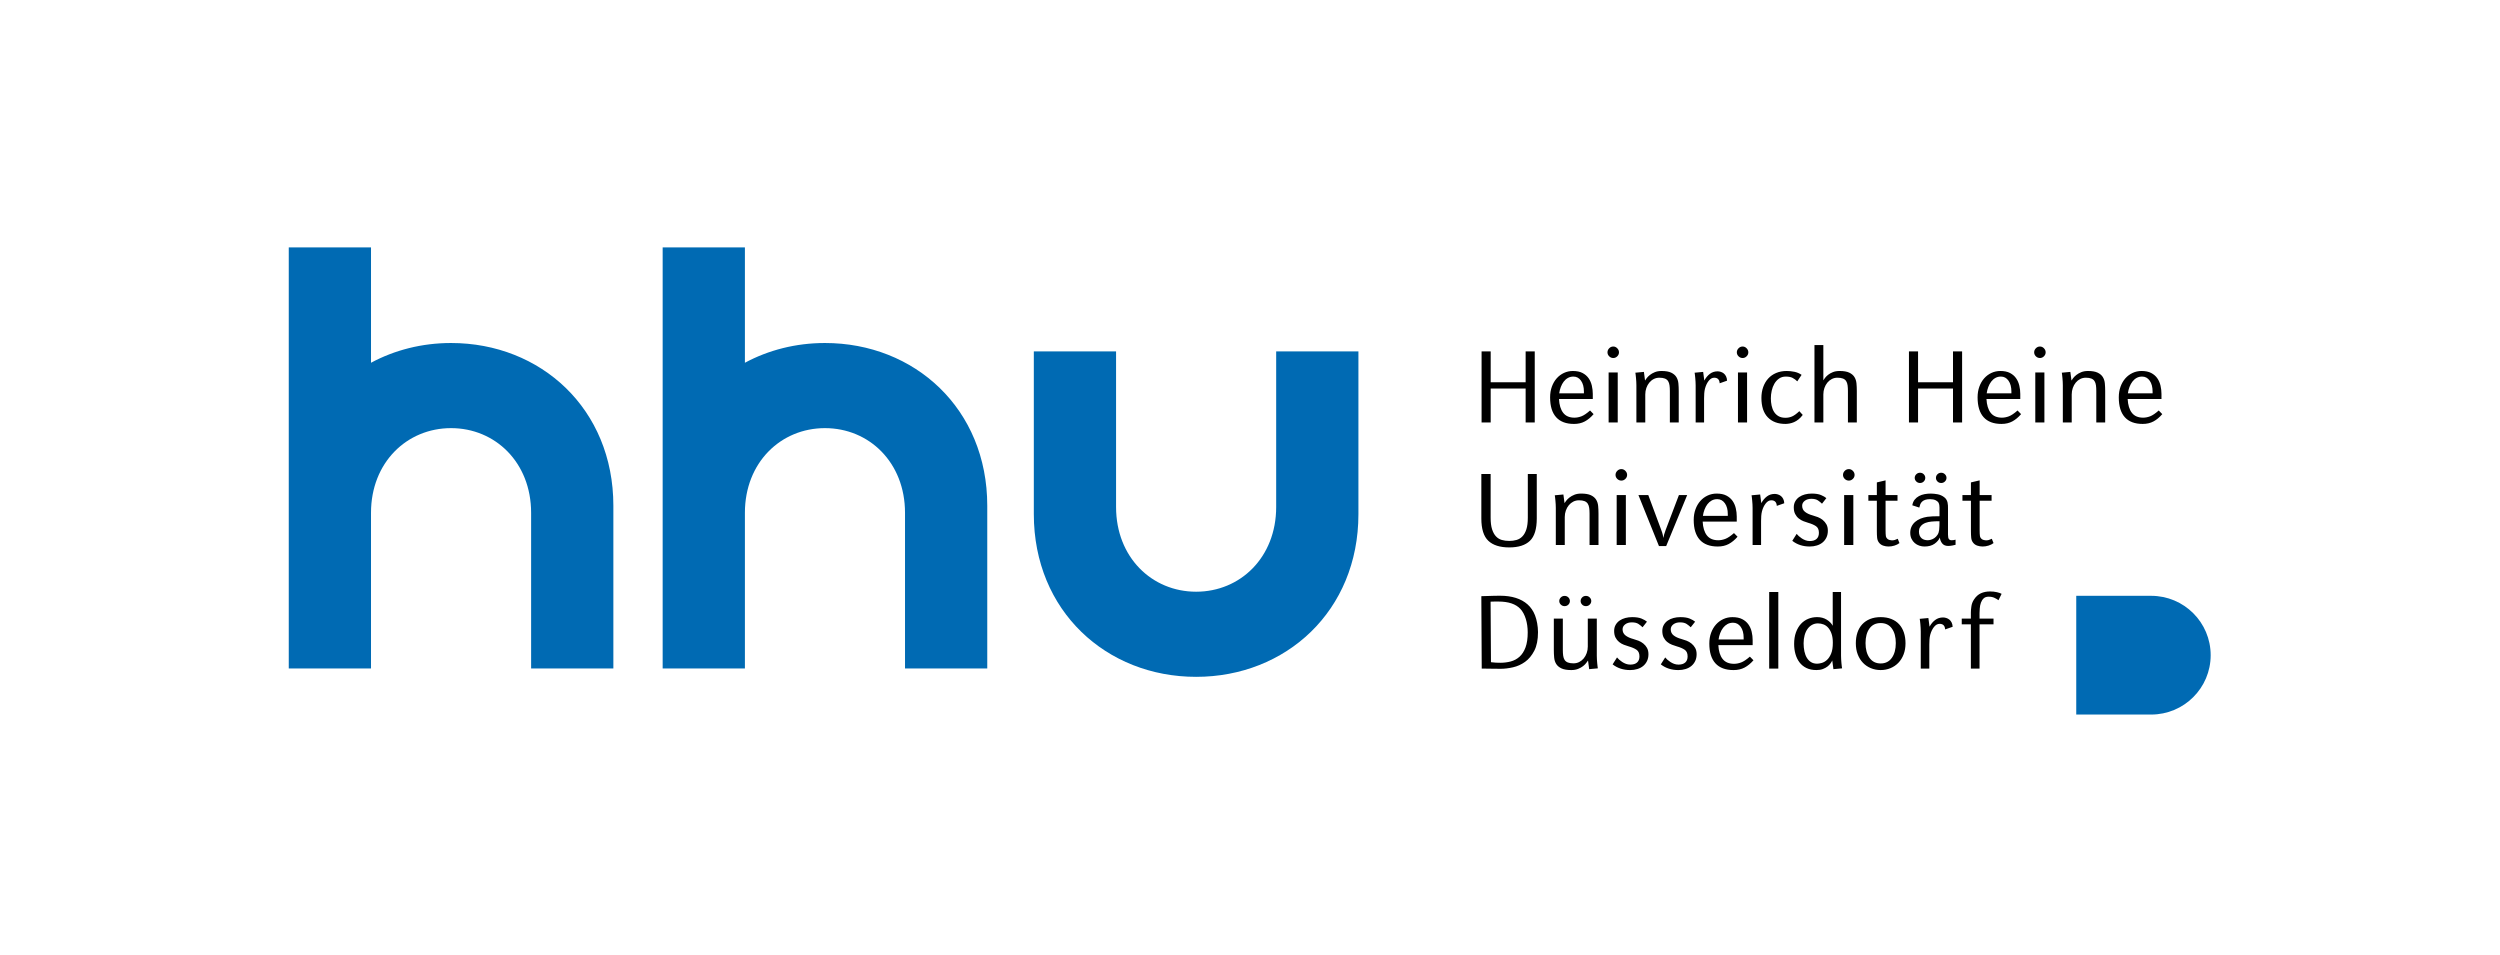 <svg xmlns="http://www.w3.org/2000/svg" width="1159.23" height="442.981" version="1.1" style=""><rect width="100%" height="100%" fill="#333333" stroke="none"/><rect id="backgroundrect" width="100%" height="100%" x="0" y="0" fill="none" stroke="none"/>

 <g style="" class="currentLayer">
  <title>Layer 1</title>
  <rect id="svg_11" height="571" width="1379" y="-100.49" x="-60.615" stroke-width="0" stroke="#000" fill="#ffffff" class="selected" fill-opacity="1"/>
  <g id="svg_1" enable-background="new">
   <g data-name="Ebene 1" id="Layer-1">
    <clipPath id="cp0">
     <path id="svg_2" d="m0,-0l1159.229,0l0,442.981l-1159.229,0l0,-442.981z"/>
    </clipPath>
    <g id="svg_3" clip-path="url(#cp0)">
     <path id="svg_4" fill="#006ab3" d="m629.889,162.942l0,75.451c0,44.976 -33.694,75.451 -75.256,75.451c-41.564,0 -75.259,-30.475 -75.259,-75.451l0,-75.451l38.137,0c0,13.714 0.002,69.366 0.002,72.17c0,23.316 16.62,39.262 37.12,39.262c20.5,0 37.119,-15.946 37.119,-39.262l0,-72.17l38.137,0z"/>
     <path id="svg_5" fill="#006ab3" d="m172.034,309.951l-38.136,0l0,-195.239l38.136,0l0,53.498c10.961,-5.892 23.61,-9.159 37.122,-9.159c41.562,0 75.256,30.476 75.256,75.452l0,75.448l-38.136,0l0,-72.17c0,-23.314 -16.619,-39.259 -37.12,-39.259c-20.5,0 -37.12,15.945 -37.12,39.259l-0.002,72.17z"/>
     <path id="svg_6" fill="#006ab3" d="m345.409,309.951l-38.139,0l0,-195.239l38.137,0l0,53.498c10.96,-5.892 23.61,-9.159 37.122,-9.159c41.562,0 75.256,30.476 75.256,75.452l0,75.448l-38.136,0l0,-72.17c0,-23.314 -16.62,-39.259 -37.12,-39.259c-20.5,0 -37.12,15.945 -37.12,39.259l0,72.17z"/>
     <path id="svg_7" d="m711.773,285.315c-0.805,-2.04 -1.956,-3.729 -3.454,-5.066c-1.501,-1.337 -3.322,-2.341 -5.466,-3.009c-2.143,-0.669 -4.536,-1.004 -7.179,-1.004c-1.108,0 -1.982,0.01 -2.626,0.026c-0.643,0.02 -1.23,0.036 -1.767,0.053c-0.535,0.02 -1.125,0.036 -1.769,0.053c-0.643,0.019 -1.517,0.046 -2.626,0.08l0.181,33.563c1.036,0 2.312,0.018 3.83,0.054c1.518,0.033 3.153,0.053 4.902,0.053c1.787,0 3.699,-0.229 5.734,-0.687c2.036,-0.458 3.912,-1.301 5.625,-2.534c1.715,-1.231 3.143,-2.956 4.288,-5.172c1.141,-2.217 1.713,-5.086 1.713,-8.605c0,-2.743 -0.581,-5.765 -1.386,-7.805m-4.4,14.88c-0.68,1.829 -1.608,3.271 -2.786,4.327c-1.177,1.058 -2.537,1.787 -4.071,2.191c-1.537,0.406 -3.163,0.608 -4.876,0.608c-0.679,0 -1.358,-0.02 -2.035,-0.053c-0.68,-0.036 -1.431,-0.106 -2.253,-0.212l-0.178,-28.074c0.608,-0.036 1.222,-0.053 1.848,-0.053l1.795,0c4.678,0 8.079,1.152 10.206,3.456c2.125,2.306 3.368,6.339 3.368,10.841c0,2.817 -0.34,5.139 -1.018,6.969m13.126,-13.355l0,14.57c0,1.23 0.052,2.408 0.161,3.536c0.106,1.125 0.428,2.11 0.964,2.956c0.535,0.843 1.346,1.522 2.437,2.03c1.089,0.511 2.6,0.767 4.527,0.767c1.214,0 2.277,-0.186 3.187,-0.555c0.913,-0.368 1.679,-0.8 2.306,-1.293c0.624,-0.492 1.115,-0.985 1.471,-1.477c0.357,-0.494 0.626,-0.863 0.805,-1.111l0.535,4.014l4.018,-0.371c-0.036,-0.176 -0.079,-0.482 -0.133,-0.923c-0.053,-0.44 -0.108,-0.932 -0.161,-1.479c-0.053,-0.544 -0.099,-1.125 -0.135,-1.742c-0.034,-0.614 -0.053,-1.187 -0.053,-1.715l0,-17.207l-4.177,0l0,12.984c0,1.055 -0.171,2.06 -0.511,3.009c-0.339,0.952 -0.802,1.778 -1.392,2.481c-0.591,0.704 -1.287,1.258 -2.089,1.662c-0.804,0.405 -1.688,0.608 -2.652,0.608c-1.072,0 -1.939,-0.133 -2.6,-0.396c-0.66,-0.265 -1.161,-0.66 -1.501,-1.187c-0.338,-0.528 -0.56,-1.178 -0.669,-1.954c-0.106,-0.773 -0.159,-1.652 -0.159,-2.637l0,-14.57l-4.179,0zm16.633,-9.819c-0.481,-0.475 -1.062,-0.713 -1.739,-0.713c-0.715,0 -1.306,0.238 -1.767,0.713c-0.466,0.475 -0.697,1.028 -0.697,1.662c0,0.634 0.231,1.188 0.697,1.665c0.461,0.475 1.052,0.71 1.767,0.71c0.677,0 1.258,-0.235 1.739,-0.71c0.485,-0.477 0.726,-1.031 0.726,-1.665c0,-0.634 -0.241,-1.187 -0.726,-1.662m-9.883,0c-0.465,-0.475 -1.053,-0.713 -1.769,-0.713c-0.679,0 -1.257,0.238 -1.741,0.713c-0.482,0.475 -0.723,1.028 -0.723,1.662c0,0.634 0.241,1.188 0.723,1.665c0.484,0.475 1.062,0.71 1.741,0.71c0.716,0 1.304,-0.235 1.769,-0.71c0.464,-0.477 0.696,-1.031 0.696,-1.665c0,-0.634 -0.232,-1.187 -0.696,-1.662m36.457,23.41c-0.446,-0.79 -1.017,-1.47 -1.713,-2.03c-0.697,-0.565 -1.457,-1.005 -2.279,-1.32c-0.821,-0.319 -1.624,-0.581 -2.409,-0.793c-1.465,-0.385 -2.652,-0.932 -3.562,-1.636c-0.911,-0.703 -1.366,-1.654 -1.366,-2.85c0,-0.915 0.399,-1.681 1.204,-2.296c0.804,-0.616 1.831,-0.924 3.081,-0.924c1.32,0 2.348,0.246 3.081,0.739c0.73,0.494 1.366,1.002 1.901,1.53l2.035,-2.585c-0.571,-0.494 -1.402,-0.969 -2.491,-1.426c-1.089,-0.458 -2.544,-0.687 -4.367,-0.687c-1.106,0 -2.161,0.133 -3.16,0.395c-1,0.265 -1.884,0.661 -2.653,1.191c-0.768,0.527 -1.382,1.194 -1.847,2.004c-0.465,0.809 -0.697,1.742 -0.697,2.797c0,1.233 0.214,2.261 0.643,3.088c0.43,0.829 0.983,1.515 1.66,2.059c0.68,0.545 1.412,0.969 2.197,1.268c0.786,0.298 1.538,0.553 2.25,0.763c1.501,0.424 2.705,0.942 3.616,1.559c0.913,0.616 1.369,1.645 1.369,3.088c0,1.231 -0.369,2.173 -1.099,2.823c-0.732,0.65 -1.778,0.976 -3.135,0.976c-0.714,0 -1.384,-0.113 -2.008,-0.342c-0.626,-0.229 -1.207,-0.521 -1.742,-0.872c-0.537,-0.352 -1.009,-0.713 -1.421,-1.081c-0.41,-0.369 -0.74,-0.714 -0.991,-1.03l-2.035,3.219c2.25,1.761 4.965,2.641 8.143,2.641c1.179,0 2.286,-0.159 3.321,-0.475c1.036,-0.318 1.93,-0.783 2.679,-1.4c0.752,-0.614 1.349,-1.38 1.795,-2.296c0.448,-0.915 0.67,-1.97 0.67,-3.167c0,-1.161 -0.222,-2.137 -0.67,-2.93m22.34,0c-0.445,-0.79 -1.016,-1.47 -1.714,-2.03c-0.697,-0.565 -1.455,-1.005 -2.277,-1.32c-0.821,-0.319 -1.626,-0.581 -2.409,-0.793c-1.467,-0.385 -2.652,-0.932 -3.562,-1.636c-0.914,-0.703 -1.37,-1.654 -1.37,-2.85c0,-0.915 0.403,-1.681 1.207,-2.296c0.803,-0.616 1.83,-0.924 3.081,-0.924c1.321,0 2.347,0.246 3.08,0.739c0.732,0.494 1.368,1.002 1.903,1.53l2.035,-2.585c-0.571,-0.494 -1.402,-0.969 -2.491,-1.426c-1.091,-0.458 -2.546,-0.687 -4.367,-0.687c-1.106,0 -2.161,0.133 -3.16,0.395c-1,0.265 -1.884,0.661 -2.653,1.191c-0.768,0.527 -1.383,1.194 -1.847,2.004c-0.465,0.809 -0.697,1.742 -0.697,2.797c0,1.233 0.214,2.261 0.643,3.088c0.429,0.829 0.98,1.515 1.66,2.059c0.68,0.545 1.412,0.969 2.197,1.268c0.785,0.298 1.534,0.553 2.25,0.763c1.501,0.424 2.705,0.942 3.615,1.559c0.912,0.616 1.367,1.645 1.367,3.088c0,1.231 -0.367,2.173 -1.096,2.823c-0.735,0.65 -1.778,0.976 -3.137,0.976c-0.713,0 -1.383,-0.113 -2.007,-0.342c-0.626,-0.229 -1.207,-0.521 -1.741,-0.872c-0.538,-0.352 -1.01,-0.713 -1.422,-1.081c-0.409,-0.369 -0.742,-0.714 -0.99,-1.03l-2.035,3.219c2.25,1.761 4.963,2.641 8.143,2.641c1.179,0 2.286,-0.159 3.321,-0.475c1.036,-0.318 1.929,-0.783 2.679,-1.4c0.751,-0.614 1.349,-1.38 1.794,-2.296c0.447,-0.915 0.67,-1.97 0.67,-3.167c0,-1.161 -0.223,-2.137 -0.67,-2.93m26.654,-1.294l0,-2.322c0,-1.301 -0.153,-2.594 -0.456,-3.878c-0.303,-1.284 -0.812,-2.429 -1.528,-3.431c-0.713,-1.003 -1.669,-1.813 -2.864,-2.427c-1.197,-0.618 -2.705,-0.926 -4.528,-0.926c-1.498,0 -2.901,0.299 -4.206,0.899c-1.304,0.597 -2.436,1.433 -3.402,2.505c-0.964,1.074 -1.722,2.359 -2.276,3.855c-0.555,1.496 -0.831,3.158 -0.831,4.989c0,4.047 0.946,7.106 2.84,9.183c1.893,2.076 4.697,3.115 8.412,3.115c1.927,0 3.623,-0.389 5.09,-1.162c1.463,-0.773 2.838,-1.901 4.124,-3.377l-1.659,-1.692c-1.574,1.373 -2.92,2.273 -4.047,2.694c-1.125,0.422 -2.222,0.633 -3.293,0.633c-2.359,0 -4.127,-0.747 -5.305,-2.243c-1.179,-1.495 -1.841,-3.634 -1.982,-6.415l15.911,0zm-5.543,-8.496c0.91,1.265 1.365,2.956 1.365,5.067l0,0.792l-11.625,0c0.142,-1.022 0.393,-1.997 0.749,-2.929c0.356,-0.933 0.812,-1.761 1.365,-2.482c0.555,-0.72 1.215,-1.294 1.983,-1.714c0.768,-0.425 1.633,-0.634 2.599,-0.634c1.462,0 2.651,0.634 3.564,1.9m17.435,-16.13l-4.232,0l0,35.5l4.232,0l0,-35.5zm24.48,28.587c-0.537,1.267 -1.188,2.242 -1.956,2.929c-0.768,0.686 -1.572,1.144 -2.411,1.371c-0.838,0.231 -1.544,0.345 -2.116,0.345c-1.071,0 -2.001,-0.239 -2.787,-0.713c-0.785,-0.475 -1.437,-1.135 -1.953,-1.981c-0.52,-0.842 -0.903,-1.845 -1.154,-3.008c-0.25,-1.162 -0.373,-2.41 -0.373,-3.747c0,-1.373 0.159,-2.63 0.481,-3.774c0.321,-1.142 0.777,-2.12 1.366,-2.93c0.59,-0.809 1.294,-1.433 2.116,-1.874c0.821,-0.438 1.715,-0.66 2.678,-0.66c0.93,0 1.814,0.169 2.653,0.501c0.841,0.335 1.573,0.872 2.196,1.612c0.624,0.737 1.125,1.671 1.501,2.796c0.376,1.128 0.562,2.482 0.562,4.065c0,2.112 -0.268,3.801 -0.803,5.068m1.072,7.179l4.019,-0.371c-0.036,-0.176 -0.082,-0.482 -0.135,-0.923c-0.054,-0.44 -0.107,-0.932 -0.162,-1.479c-0.053,-0.544 -0.099,-1.125 -0.132,-1.742c-0.036,-0.614 -0.054,-1.187 -0.054,-1.715l0,-29.536l-3.858,0l0,15.654c-0.571,-1.089 -1.491,-2.032 -2.759,-2.824c-1.269,-0.793 -2.761,-1.188 -4.474,-1.188c-1.463,0 -2.839,0.266 -4.126,0.793c-1.284,0.527 -2.409,1.31 -3.375,2.348c-0.963,1.039 -1.732,2.342 -2.302,3.906c-0.572,1.565 -0.859,3.37 -0.859,5.41c0,1.655 0.205,3.211 0.617,4.671c0.41,1.463 1.037,2.746 1.875,3.854c0.838,1.109 1.91,1.981 3.215,2.615c1.304,0.63 2.848,0.949 4.633,0.949c1.145,0 2.134,-0.159 2.975,-0.475c0.839,-0.318 1.553,-0.704 2.141,-1.161c0.591,-0.458 1.063,-0.942 1.422,-1.453c0.357,-0.508 0.624,-0.959 0.802,-1.347l0.537,4.014zm32.681,-16.972c-0.502,-1.495 -1.234,-2.769 -2.198,-3.825c-0.963,-1.058 -2.17,-1.874 -3.616,-2.455c-1.447,-0.58 -3.1,-0.872 -4.955,-0.872c-1.859,0 -3.503,0.292 -4.93,0.872c-1.429,0.581 -2.634,1.397 -3.617,2.455c-0.982,1.056 -1.722,2.33 -2.223,3.825c-0.501,1.496 -0.749,3.158 -0.749,4.989c0,1.901 0.294,3.617 0.883,5.146c0.591,1.532 1.403,2.833 2.439,3.907c1.035,1.072 2.257,1.899 3.668,2.48c1.412,0.58 2.92,0.872 4.529,0.872c1.607,0 3.115,-0.292 4.527,-0.872c1.409,-0.581 2.632,-1.408 3.669,-2.48c1.036,-1.074 1.85,-2.375 2.437,-3.907c0.591,-1.529 0.885,-3.245 0.885,-5.146c0,-1.831 -0.251,-3.493 -0.749,-4.989m-5.599,11.744c-1.233,1.725 -2.956,2.587 -5.17,2.587c-2.216,0 -3.938,-0.862 -5.172,-2.587c-1.231,-1.722 -1.847,-4.01 -1.847,-6.86c0,-2.816 0.606,-5.069 1.821,-6.758c1.214,-1.688 2.946,-2.531 5.198,-2.531c2.25,0 3.983,0.843 5.196,2.531c1.214,1.689 1.822,3.942 1.822,6.758c0,2.85 -0.617,5.138 -1.848,6.86m13.42,4.962l3.963,0l0,-11.135c0,-0.774 0.026,-1.55 0.082,-2.323c0.053,-0.773 0.169,-1.513 0.347,-2.218c0.392,-1.441 0.973,-2.648 1.742,-3.617c0.768,-0.966 1.633,-1.45 2.598,-1.45c1.608,0 2.465,0.862 2.571,2.587l3.483,-1.214c-0.036,-0.775 -0.197,-1.443 -0.481,-2.007c-0.287,-0.56 -0.644,-1.011 -1.073,-1.346c-0.428,-0.332 -0.903,-0.58 -1.42,-0.74c-0.519,-0.156 -1.01,-0.236 -1.472,-0.236c-1.393,0 -2.609,0.388 -3.643,1.161c-1.038,0.774 -1.913,1.812 -2.626,3.115l-0.537,-4.013l-4.018,0.371c0.036,0.176 0.082,0.484 0.135,0.923c0.053,0.44 0.106,0.941 0.162,1.506c0.052,0.563 0.095,1.143 0.131,1.741c0.037,0.597 0.056,1.161 0.056,1.688l0,17.207zm37.486,-34.655c-0.464,-0.281 -1.187,-0.537 -2.171,-0.766c-0.982,-0.228 -2.044,-0.341 -3.186,-0.341c-1.573,0 -2.982,0.281 -4.232,0.842c-1.251,0.564 -2.323,1.533 -3.217,2.904c-0.677,1.02 -1.089,2.138 -1.231,3.352c-0.142,1.214 -0.215,1.639 -0.215,2.697l0,2.796l-4.232,0l0,2.64l4.232,0l0,20.531l4.019,0l0,-20.531l6.482,0l0,-2.64l-6.482,0l0,-2.64c0,-0.879 0.036,-1.101 0.108,-2.089c0.07,-0.983 0.248,-1.871 0.536,-2.664c0.284,-0.793 0.705,-1.452 1.259,-1.981c0.551,-0.527 1.329,-0.79 2.329,-0.79c1.037,0 1.93,0.176 2.679,0.528c0.749,0.352 1.376,0.72 1.874,1.108l1.448,-2.956z"/>
     <path id="svg_8" d="m712.587,219.784l-4.151,0l0,20.27c0,2.182 -0.221,3.967 -0.664,5.357c-0.444,1.39 -1.056,2.49 -1.836,3.298c-0.781,0.811 -1.694,1.365 -2.74,1.664c-1.047,0.299 -2.172,0.448 -3.38,0.448c-1.24,0 -2.384,-0.149 -3.429,-0.448c-1.048,-0.299 -1.951,-0.853 -2.715,-1.664c-0.764,-0.808 -1.366,-1.908 -1.81,-3.298c-0.443,-1.39 -0.665,-3.175 -0.665,-5.357l0,-20.27l-4.309,0l0,20.638c0,4.856 1.082,8.306 3.245,10.346c2.163,2.04 5.391,3.062 9.683,3.062c4.293,0 7.495,-1.022 9.605,-3.062c2.11,-2.04 3.166,-5.49 3.166,-10.346l0,-20.638zm28.623,32.938l0,-14.57c0,-1.23 -0.053,-2.408 -0.159,-3.536c-0.106,-1.125 -0.426,-2.11 -0.956,-2.956c-0.532,-0.845 -1.34,-1.522 -2.421,-2.033c-1.084,-0.508 -2.583,-0.763 -4.498,-0.763c-1.204,0 -2.26,0.183 -3.165,0.554c-0.903,0.368 -1.667,0.8 -2.289,1.294c-0.619,0.491 -1.115,0.984 -1.489,1.476c-0.373,0.493 -0.63,0.863 -0.77,1.108l-0.533,-4.011l-3.991,0.369c0.036,0.178 0.082,0.484 0.134,0.925c0.053,0.44 0.107,0.941 0.16,1.503c0.052,0.563 0.096,1.144 0.132,1.742c0.036,0.6 0.053,1.161 0.053,1.69l0,17.208l4.15,0l0,-12.984c0,-1.058 0.169,-2.06 0.506,-3.01c0.338,-0.951 0.798,-1.777 1.383,-2.48c0.586,-0.704 1.277,-1.258 2.074,-1.662c0.8,-0.406 1.677,-0.608 2.636,-0.608c1.063,0 1.922,0.13 2.58,0.396c0.655,0.262 1.152,0.66 1.488,1.187c0.337,0.528 0.559,1.178 0.665,1.953c0.109,0.774 0.162,1.654 0.162,2.638l0,14.57l4.148,0zm12.471,-34.39c-0.532,-0.545 -1.152,-0.817 -1.862,-0.817c-0.745,0 -1.382,0.272 -1.915,0.817c-0.533,0.546 -0.797,1.17 -0.797,1.874c0,0.705 0.264,1.32 0.797,1.848c0.533,0.527 1.17,0.793 1.915,0.793c0.71,0 1.33,-0.266 1.862,-0.793c0.533,-0.528 0.8,-1.143 0.8,-1.848c0,-0.704 -0.267,-1.328 -0.8,-1.874m0.215,11.219l-4.257,0l0,23.172l4.257,0l0,-23.172zm10.399,0l-4.574,0l9.522,23.645l3.354,0l9.736,-23.645l-3.83,0l-6.172,16.254c-0.604,1.62 -0.941,2.833 -1.012,3.643c-0.072,-0.385 -0.177,-0.896 -0.32,-1.529c-0.141,-0.634 -0.39,-1.407 -0.744,-2.323l-5.96,-16.045zm41.022,12.296l0,-2.321c0,-1.302 -0.152,-2.595 -0.453,-3.882c-0.3,-1.283 -0.806,-2.427 -1.514,-3.429c-0.711,-1.002 -1.66,-1.812 -2.848,-2.429c-1.187,-0.614 -2.686,-0.922 -4.495,-0.922c-1.491,0 -2.884,0.298 -4.178,0.896c-1.296,0.599 -2.421,1.435 -3.38,2.507c-0.956,1.075 -1.71,2.359 -2.258,3.855c-0.552,1.496 -0.827,3.158 -0.827,4.986c0,4.047 0.94,7.11 2.821,9.186c1.879,2.076 4.664,3.115 8.354,3.115c1.915,0 3.599,-0.389 5.054,-1.161c1.453,-0.777 2.818,-1.902 4.098,-3.38l-1.651,-1.689c-1.56,1.373 -2.899,2.269 -4.017,2.693c-1.116,0.422 -2.207,0.632 -3.272,0.632c-2.342,0 -4.098,-0.747 -5.268,-2.243c-1.168,-1.494 -1.827,-3.633 -1.968,-6.414l15.802,0zm-5.506,-8.498c0.903,1.267 1.356,2.956 1.356,5.069l0,0.79l-11.547,0c0.143,-1.02 0.391,-1.995 0.747,-2.93c0.355,-0.931 0.805,-1.759 1.357,-2.481c0.549,-0.72 1.204,-1.291 1.967,-1.715c0.762,-0.422 1.625,-0.634 2.581,-0.634c1.455,0 2.635,0.634 3.539,1.901m12.849,19.373l3.936,0l0,-11.139c0,-0.774 0.027,-1.547 0.08,-2.322c0.053,-0.774 0.168,-1.513 0.347,-2.216c0.39,-1.444 0.965,-2.648 1.729,-3.616c0.762,-0.966 1.621,-1.451 2.58,-1.451c1.595,0 2.447,0.863 2.554,2.585l3.459,-1.214c-0.036,-0.773 -0.197,-1.443 -0.48,-2.004c-0.284,-0.564 -0.637,-1.012 -1.064,-1.347c-0.427,-0.334 -0.897,-0.58 -1.409,-0.739c-0.516,-0.16 -1.002,-0.237 -1.465,-0.237c-1.383,0 -2.59,0.386 -3.618,1.161c-1.029,0.774 -1.896,1.812 -2.607,3.113l-0.532,-4.011l-3.989,0.369c0.033,0.178 0.079,0.484 0.132,0.925c0.053,0.44 0.106,0.941 0.159,1.503c0.053,0.563 0.098,1.144 0.135,1.742c0.034,0.6 0.053,1.161 0.053,1.69l0,17.208zm34.236,-9.581c-0.443,-0.792 -1.009,-1.469 -1.701,-2.033c-0.693,-0.561 -1.445,-1.002 -2.261,-1.32c-0.818,-0.316 -1.615,-0.58 -2.395,-0.79c-1.455,-0.388 -2.633,-0.932 -3.539,-1.638c-0.903,-0.703 -1.356,-1.652 -1.356,-2.849c0,-0.914 0.4,-1.68 1.197,-2.296c0.798,-0.615 1.816,-0.923 3.059,-0.923c1.313,0 2.333,0.246 3.06,0.737c0.728,0.494 1.356,1.005 1.889,1.532l2.02,-2.588c-0.565,-0.491 -1.391,-0.965 -2.473,-1.422c-1.082,-0.458 -2.528,-0.687 -4.336,-0.687c-1.099,0 -2.147,0.132 -3.139,0.395c-0.993,0.264 -1.872,0.66 -2.634,1.187c-0.763,0.527 -1.375,1.197 -1.835,2.007c-0.463,0.81 -0.691,1.741 -0.691,2.797c0,1.233 0.212,2.262 0.638,3.088c0.424,0.826 0.975,1.513 1.648,2.057c0.674,0.547 1.401,0.969 2.183,1.268c0.78,0.301 1.524,0.554 2.235,0.766c1.488,0.421 2.685,0.941 3.592,1.556c0.903,0.616 1.356,1.645 1.356,3.088c0,1.233 -0.364,2.173 -1.092,2.823c-0.727,0.653 -1.765,0.978 -3.112,0.978c-0.711,0 -1.376,-0.112 -1.994,-0.344c-0.622,-0.226 -1.197,-0.518 -1.731,-0.87c-0.532,-0.352 -1.001,-0.713 -1.409,-1.081c-0.409,-0.371 -0.736,-0.714 -0.985,-1.031l-2.021,3.22c2.233,1.761 4.929,2.641 8.087,2.641c1.171,0 2.27,-0.159 3.298,-0.478c1.029,-0.315 1.915,-0.783 2.659,-1.397c0.747,-0.616 1.34,-1.38 1.783,-2.295c0.443,-0.916 0.665,-1.971 0.665,-3.168c0,-1.161 -0.222,-2.14 -0.665,-2.93m12.264,-24.809c-0.532,-0.545 -1.154,-0.817 -1.862,-0.817c-0.744,0 -1.383,0.272 -1.915,0.817c-0.532,0.546 -0.797,1.17 -0.797,1.874c0,0.705 0.265,1.32 0.797,1.848c0.532,0.527 1.171,0.793 1.915,0.793c0.708,0 1.33,-0.266 1.862,-0.793c0.532,-0.528 0.797,-1.143 0.797,-1.848c0,-0.704 -0.265,-1.328 -0.797,-1.874m0.212,11.219l-4.257,0l0,23.172l4.257,0l0,-23.172zm20.592,20.268c-0.499,0.246 -0.949,0.432 -1.356,0.554c-0.41,0.123 -0.863,0.183 -1.359,0.183c-0.284,0 -0.619,-0.052 -1.01,-0.157c-0.389,-0.105 -0.691,-0.245 -0.905,-0.424c-0.496,-0.384 -0.79,-0.859 -0.877,-1.423c-0.089,-0.564 -0.133,-1.443 -0.133,-2.64l0,-13.724l5.534,0l0,-2.637l-5.534,0l0,-6.811l-4.044,0.949l0,5.862l-3.936,0l0,2.637l3.936,0l0,14.095c0,1.194 0.043,2.226 0.132,3.086c0.09,0.862 0.364,1.592 0.826,2.191c0.497,0.668 1.143,1.145 1.943,1.424c0.797,0.282 1.639,0.425 2.526,0.425c0.923,0 1.836,-0.143 2.739,-0.425c0.906,-0.279 1.677,-0.667 2.316,-1.161l-0.798,-2.004zm26.814,0.422c-0.638,0.176 -1.257,0.263 -1.862,0.263c-0.496,0 -0.896,-0.167 -1.197,-0.502c-0.301,-0.332 -0.45,-1.029 -0.45,-2.083l0,-12.247c0,-0.422 -0.01,-0.861 -0.028,-1.319c-0.018,-0.457 -0.079,-0.915 -0.187,-1.373c-0.106,-0.457 -0.284,-0.898 -0.532,-1.32c-0.248,-0.421 -0.583,-0.792 -1.01,-1.107c-0.922,-0.705 -1.942,-1.162 -3.059,-1.373c-1.118,-0.21 -2.192,-0.316 -3.219,-0.316c-0.959,0 -1.908,0.086 -2.847,0.262c-0.94,0.179 -1.802,0.477 -2.58,0.898c-0.781,0.422 -1.446,0.977 -1.994,1.663c-0.552,0.687 -0.916,1.556 -1.092,2.614l3.245,1.054c0.106,-0.527 0.248,-1.02 0.427,-1.478c0.175,-0.455 0.45,-0.87 0.823,-1.241c0.374,-0.369 0.86,-0.658 1.463,-0.87c0.604,-0.211 1.365,-0.318 2.288,-0.318c0.496,0 0.975,0.046 1.438,0.133c0.46,0.089 0.884,0.238 1.277,0.448c0.602,0.318 1.026,0.723 1.277,1.214c0.248,0.494 0.37,1.197 0.37,2.112l0,4.012c-1.204,0 -2.242,0.019 -3.112,0.053c-0.869,0.036 -1.71,0.106 -2.526,0.212c-1.135,0.175 -2.181,0.458 -3.139,0.842c-0.959,0.389 -1.793,0.89 -2.501,1.506c-0.711,0.615 -1.27,1.345 -1.677,2.19c-0.407,0.845 -0.611,1.795 -0.611,2.85c0,1.058 0.194,1.99 0.585,2.799c0.39,0.81 0.896,1.477 1.517,2.004c0.619,0.528 1.321,0.926 2.101,1.188c0.78,0.265 1.578,0.398 2.394,0.398c1.915,0 3.467,-0.425 4.657,-1.268c1.188,-0.845 2.011,-1.811 2.474,-2.902c0.106,1.055 0.47,1.97 1.089,2.743c0.621,0.774 1.534,1.161 2.741,1.161c0.708,0 1.39,-0.069 2.048,-0.212c0.655,-0.139 1.125,-0.246 1.409,-0.315l0,-2.375zm-7.475,-6.519c-0.017,0.687 -0.063,1.364 -0.132,2.031c-0.106,0.882 -0.364,1.629 -0.772,2.245c-0.409,0.614 -0.878,1.108 -1.411,1.476c-0.53,0.372 -1.082,0.634 -1.648,0.793c-0.568,0.16 -1.048,0.237 -1.438,0.237c-0.53,0 -1.045,-0.071 -1.542,-0.21c-0.496,-0.14 -0.932,-0.371 -1.302,-0.687c-0.374,-0.318 -0.675,-0.729 -0.907,-1.24c-0.231,-0.511 -0.344,-1.152 -0.344,-1.928c0,-0.773 0.159,-1.424 0.479,-1.951c0.319,-0.53 0.708,-0.959 1.169,-1.294c0.462,-0.334 0.94,-0.59 1.438,-0.765c0.496,-0.176 0.921,-0.299 1.277,-0.369c0.426,-0.106 0.896,-0.176 1.409,-0.213c0.513,-0.033 1.012,-0.069 1.491,-0.105c0.477,-0.034 0.92,-0.053 1.329,-0.053l0.93,0c0,0.669 -0.009,1.347 -0.026,2.033m2.554,-23.805c-0.477,-0.475 -1.055,-0.714 -1.728,-0.714c-0.71,0 -1.296,0.239 -1.756,0.714c-0.462,0.474 -0.691,1.028 -0.691,1.662c0,0.634 0.229,1.187 0.691,1.662c0.46,0.475 1.046,0.713 1.756,0.713c0.673,0 1.251,-0.238 1.728,-0.713c0.479,-0.475 0.72,-1.028 0.72,-1.662c0,-0.634 -0.241,-1.188 -0.72,-1.662m-9.817,0c-0.46,-0.475 -1.046,-0.714 -1.754,-0.714c-0.675,0 -1.25,0.239 -1.729,0.714c-0.48,0.474 -0.718,1.028 -0.718,1.662c0,0.634 0.238,1.187 0.718,1.662c0.479,0.475 1.054,0.713 1.729,0.713c0.708,0 1.294,-0.238 1.754,-0.713c0.463,-0.475 0.693,-1.028 0.693,-1.662c0,-0.634 -0.23,-1.188 -0.693,-1.662m31.553,29.902c-0.499,0.246 -0.949,0.432 -1.359,0.554c-0.407,0.123 -0.86,0.183 -1.356,0.183c-0.284,0 -0.622,-0.052 -1.01,-0.157c-0.392,-0.105 -0.693,-0.245 -0.905,-0.424c-0.497,-0.384 -0.79,-0.859 -0.877,-1.423c-0.089,-0.564 -0.135,-1.443 -0.135,-2.64l0,-13.724l5.533,0l0,-2.637l-5.533,0l0,-6.811l-4.043,0.949l0,5.862l-3.938,0l0,2.637l3.938,0l0,14.095c0,1.194 0.044,2.226 0.133,3.086c0.089,0.862 0.364,1.592 0.824,2.191c0.496,0.668 1.144,1.145 1.944,1.424c0.798,0.282 1.638,0.425 2.527,0.425c0.92,0 1.836,-0.143 2.739,-0.425c0.906,-0.279 1.677,-0.667 2.315,-1.161l-0.797,-2.004z"/>
     <path id="svg_9" d="m691.22,195.884l0,-15.73l16.205,0l0,15.73l4.223,0l0,-32.938l-4.223,0l0,14.305l-16.205,0l0,-14.305l-4.223,0l0,32.938l4.223,0zm47.346,-10.874l0,-2.322c0,-1.301 -0.15,-2.595 -0.449,-3.879c-0.298,-1.284 -0.799,-2.428 -1.502,-3.432c-0.707,-1.003 -1.646,-1.812 -2.827,-2.429c-1.177,-0.614 -2.664,-0.922 -4.459,-0.922c-1.478,0 -2.859,0.298 -4.143,0.898c-1.286,0.598 -2.402,1.434 -3.353,2.505c-0.949,1.075 -1.698,2.359 -2.243,3.855c-0.547,1.496 -0.819,3.158 -0.819,4.986c0,4.048 0.932,7.109 2.8,9.186c1.864,2.076 4.625,3.115 8.287,3.115c1.9,0 3.569,-0.388 5.012,-1.162c1.444,-0.773 2.799,-1.9 4.067,-3.379l-1.639,-1.689c-1.549,1.373 -2.876,2.27 -3.984,2.693c-1.108,0.422 -2.19,0.634 -3.244,0.634c-2.326,0 -4.067,-0.747 -5.228,-2.245c-1.161,-1.494 -1.811,-3.633 -1.951,-6.413l15.675,0zm-5.464,-8.497c0.898,1.266 1.347,2.956 1.347,5.067l0,0.792l-11.455,0c0.142,-1.021 0.388,-1.997 0.74,-2.929c0.351,-0.933 0.799,-1.761 1.346,-2.481c0.544,-0.721 1.195,-1.294 1.954,-1.716c0.756,-0.424 1.609,-0.633 2.558,-0.633c1.443,0 2.614,0.633 3.51,1.9m16.812,-15.017c-0.527,-0.547 -1.144,-0.819 -1.847,-0.819c-0.74,0 -1.373,0.272 -1.901,0.819c-0.528,0.545 -0.79,1.171 -0.79,1.874c0,0.704 0.262,1.318 0.79,1.846c0.528,0.529 1.161,0.792 1.901,0.792c0.703,0 1.32,-0.263 1.847,-0.792c0.528,-0.528 0.793,-1.142 0.793,-1.846c0,-0.703 -0.265,-1.329 -0.793,-1.874m0.212,11.216l-4.223,0l0,23.172l4.223,0l0,-23.172zm28.291,23.172l0,-14.569c0,-1.231 -0.052,-2.41 -0.159,-3.536c-0.105,-1.125 -0.422,-2.111 -0.949,-2.957c-0.527,-0.843 -1.33,-1.52 -2.401,-2.03c-1.075,-0.511 -2.561,-0.766 -4.462,-0.766c-1.198,0 -2.243,0.185 -3.139,0.554c-0.899,0.368 -1.655,0.802 -2.272,1.293c-0.614,0.494 -1.108,0.986 -1.476,1.477c-0.371,0.494 -0.627,0.865 -0.767,1.111l-0.527,-4.014l-3.958,0.371c0.034,0.176 0.08,0.484 0.13,0.923c0.054,0.441 0.106,0.942 0.159,1.505c0.053,0.562 0.097,1.145 0.133,1.742c0.033,0.598 0.053,1.161 0.053,1.689l0,17.207l4.117,0l0,-12.984c0,-1.056 0.166,-2.06 0.501,-3.009c0.335,-0.951 0.793,-1.778 1.373,-2.481c0.581,-0.704 1.267,-1.258 2.057,-1.663c0.792,-0.404 1.664,-0.607 2.614,-0.607c1.055,0 1.908,0.133 2.56,0.395c0.651,0.266 1.142,0.661 1.477,1.188c0.335,0.528 0.554,1.181 0.66,1.954c0.106,0.773 0.159,1.655 0.159,2.638l0,14.569l4.117,0zm7.844,0l3.904,0l0,-11.137c0,-0.773 0.028,-1.549 0.08,-2.322c0.053,-0.775 0.166,-1.513 0.342,-2.218c0.388,-1.441 0.959,-2.648 1.718,-3.616c0.754,-0.966 1.609,-1.451 2.559,-1.451c1.585,0 2.427,0.863 2.534,2.585l3.429,-1.212c-0.033,-0.775 -0.192,-1.442 -0.474,-2.006c-0.281,-0.564 -0.633,-1.012 -1.055,-1.347c-0.422,-0.335 -0.889,-0.58 -1.399,-0.739c-0.511,-0.157 -0.995,-0.236 -1.45,-0.236c-1.374,0 -2.571,0.387 -3.59,1.161c-1.022,0.773 -1.884,1.811 -2.587,3.115l-0.528,-4.014l-3.958,0.371c0.034,0.176 0.078,0.484 0.13,0.923c0.053,0.441 0.106,0.942 0.159,1.505c0.053,0.562 0.096,1.145 0.132,1.742c0.034,0.598 0.054,1.161 0.054,1.689l0,17.207zm23.629,-34.388c-0.527,-0.547 -1.142,-0.819 -1.848,-0.819c-0.736,0 -1.37,0.272 -1.897,0.819c-0.529,0.545 -0.793,1.171 -0.793,1.874c0,0.704 0.264,1.318 0.793,1.846c0.527,0.529 1.161,0.792 1.897,0.792c0.706,0 1.321,-0.263 1.848,-0.792c0.53,-0.528 0.793,-1.142 0.793,-1.846c0,-0.703 -0.263,-1.329 -0.793,-1.874m0.212,11.216l-4.223,0l0,23.172l4.223,0l0,-23.172zm24.227,17.947c-1.3,1.231 -2.428,2.05 -3.378,2.454c-0.951,0.405 -1.969,0.608 -3.061,0.608c-1.267,0 -2.332,-0.246 -3.194,-0.74c-0.863,-0.493 -1.556,-1.161 -2.084,-2.006c-0.528,-0.843 -0.906,-1.812 -1.134,-2.903c-0.23,-1.089 -0.345,-2.216 -0.345,-3.377c0,-1.162 0.132,-2.342 0.398,-3.537c0.262,-1.197 0.676,-2.279 1.24,-3.247c0.561,-0.966 1.284,-1.759 2.163,-2.376c0.88,-0.614 1.918,-0.922 3.115,-0.922c1.337,0 2.401,0.209 3.192,0.633c0.792,0.422 1.505,0.95 2.139,1.583l2.004,-3.008c-1.018,-0.704 -2.137,-1.179 -3.351,-1.427c-1.213,-0.245 -2.401,-0.368 -3.562,-0.368c-1.795,0 -3.424,0.308 -4.884,0.922c-1.459,0.617 -2.69,1.479 -3.694,2.587c-1.003,1.109 -1.777,2.429 -2.323,3.961c-0.544,1.53 -0.817,3.211 -0.817,5.039c0,3.941 0.984,6.933 2.956,8.974c1.971,2.04 4.698,3.062 8.181,3.062c0.563,0 1.187,-0.063 1.874,-0.186c0.686,-0.123 1.381,-0.335 2.084,-0.633c0.703,-0.299 1.399,-0.721 2.086,-1.267c0.686,-0.545 1.347,-1.241 1.98,-2.084l-1.585,-1.742zm11.142,-30.661l-4.117,0l0,35.886l4.117,0l0,-12.984c0,-1.056 0.168,-2.06 0.503,-3.009c0.333,-0.951 0.79,-1.778 1.371,-2.481c0.58,-0.704 1.267,-1.258 2.06,-1.663c0.793,-0.404 1.662,-0.607 2.611,-0.607c1.058,0 1.91,0.133 2.56,0.395c0.651,0.266 1.145,0.661 1.48,1.188c0.332,0.528 0.554,1.181 0.66,1.954c0.104,0.773 0.156,1.655 0.156,2.638l0,14.569l4.118,0l0,-14.569c0,-1.231 -0.054,-2.41 -0.158,-3.536c-0.105,-1.125 -0.424,-2.111 -0.951,-2.957c-0.527,-0.843 -1.327,-1.52 -2.401,-2.03c-1.073,-0.511 -2.559,-0.766 -4.459,-0.766c-1.197,0 -2.237,0.175 -3.115,0.527c-0.879,0.352 -1.62,0.767 -2.216,1.241c-0.601,0.474 -1.082,0.959 -1.453,1.452c-0.369,0.492 -0.624,0.863 -0.766,1.109l0,-16.357zm43.918,35.886l0,-15.73l16.202,0l0,15.73l4.223,0l0,-32.938l-4.223,0l0,14.305l-16.202,0l0,-14.305l-4.224,0l0,32.938l4.224,0zm47.398,-10.874l0,-2.322c0,-1.301 -0.149,-2.595 -0.448,-3.879c-0.301,-1.284 -0.802,-2.428 -1.506,-3.432c-0.703,-1.003 -1.644,-1.812 -2.823,-2.429c-1.18,-0.614 -2.666,-0.922 -4.461,-0.922c-1.476,0 -2.859,0.298 -4.143,0.898c-1.285,0.598 -2.402,1.434 -3.351,2.505c-0.949,1.075 -1.698,2.359 -2.243,3.855c-0.547,1.496 -0.82,3.158 -0.82,4.986c0,4.048 0.933,7.109 2.797,9.186c1.866,2.076 4.628,3.115 8.287,3.115c1.901,0 3.573,-0.388 5.016,-1.162c1.443,-0.773 2.797,-1.9 4.064,-3.379l-1.636,-1.689c-1.549,1.373 -2.876,2.27 -3.985,2.693c-1.107,0.422 -2.191,0.634 -3.247,0.634c-2.322,0 -4.063,-0.747 -5.224,-2.245c-1.161,-1.494 -1.815,-3.633 -1.954,-6.413l15.677,0zm-5.463,-8.497c0.898,1.266 1.346,2.956 1.346,5.067l0,0.792l-11.454,0c0.14,-1.021 0.388,-1.997 0.739,-2.929c0.352,-0.933 0.8,-1.761 1.344,-2.481c0.547,-0.721 1.197,-1.294 1.954,-1.716c0.757,-0.424 1.612,-0.633 2.561,-0.633c1.443,0 2.614,0.633 3.51,1.9m16.436,-15.017c-0.527,-0.547 -1.144,-0.819 -1.848,-0.819c-0.739,0 -1.373,0.272 -1.9,0.819c-0.527,0.545 -0.79,1.171 -0.79,1.874c0,0.704 0.263,1.318 0.79,1.846c0.527,0.529 1.161,0.792 1.9,0.792c0.704,0 1.321,-0.263 1.848,-0.792c0.527,-0.528 0.793,-1.142 0.793,-1.846c0,-0.703 -0.266,-1.329 -0.793,-1.874m0.212,11.216l-4.223,0l0,23.172l4.223,0l0,-23.172zm28.185,23.172l0,-14.569c0,-1.231 -0.053,-2.41 -0.159,-3.536c-0.103,-1.125 -0.422,-2.111 -0.949,-2.957c-0.527,-0.843 -1.33,-1.52 -2.402,-2.03c-1.074,-0.511 -2.561,-0.766 -4.461,-0.766c-1.195,0 -2.243,0.185 -3.139,0.554c-0.898,0.368 -1.655,0.802 -2.269,1.293c-0.617,0.494 -1.111,0.986 -1.48,1.477c-0.368,0.494 -0.624,0.865 -0.766,1.111l-0.527,-4.014l-3.958,0.371c0.033,0.176 0.079,0.484 0.132,0.923c0.054,0.441 0.104,0.942 0.157,1.505c0.053,0.562 0.097,1.145 0.133,1.742c0.035,0.598 0.053,1.161 0.053,1.689l0,17.207l4.117,0l0,-12.984c0,-1.056 0.166,-2.06 0.501,-3.009c0.334,-0.951 0.792,-1.778 1.373,-2.481c0.58,-0.704 1.267,-1.258 2.06,-1.663c0.79,-0.404 1.662,-0.607 2.611,-0.607c1.055,0 1.907,0.133 2.56,0.395c0.651,0.266 1.142,0.661 1.477,1.188c0.335,0.528 0.554,1.181 0.66,1.954c0.106,0.773 0.159,1.655 0.159,2.638l0,14.569l4.117,0zm26.101,-10.874l0,-2.322c0,-1.301 -0.149,-2.595 -0.448,-3.879c-0.299,-1.284 -0.802,-2.428 -1.506,-3.432c-0.703,-1.003 -1.645,-1.812 -2.823,-2.429c-1.18,-0.614 -2.664,-0.922 -4.459,-0.922c-1.479,0 -2.86,0.298 -4.143,0.898c-1.287,0.598 -2.402,1.434 -3.353,2.505c-0.95,1.075 -1.699,2.359 -2.244,3.855c-0.546,1.496 -0.818,3.158 -0.818,4.986c0,4.048 0.932,7.109 2.799,9.186c1.864,2.076 4.625,3.115 8.287,3.115c1.898,0 3.569,-0.388 5.013,-1.162c1.443,-0.773 2.799,-1.9 4.064,-3.379l-1.636,-1.689c-1.549,1.373 -2.876,2.27 -3.985,2.693c-1.107,0.422 -2.189,0.634 -3.247,0.634c-2.322,0 -4.063,-0.747 -5.225,-2.245c-1.161,-1.494 -1.811,-3.633 -1.954,-6.413l15.678,0zm-5.464,-8.497c0.9,1.266 1.347,2.956 1.347,5.067l0,0.792l-11.454,0c0.139,-1.021 0.387,-1.997 0.739,-2.929c0.352,-0.933 0.8,-1.761 1.347,-2.481c0.544,-0.721 1.195,-1.294 1.951,-1.716c0.757,-0.424 1.611,-0.633 2.56,-0.633c1.444,0 2.615,0.633 3.51,1.9"/>
     <path id="svg_10" fill="#006ab3" d="m962.738,331.333l34.732,0c15.242,0 27.6,-12.324 27.6,-27.526c0,-15.206 -12.358,-27.531 -27.6,-27.531l-34.732,0l0,55.057z"/>
    </g>
   </g>
  </g>
 </g>
</svg>